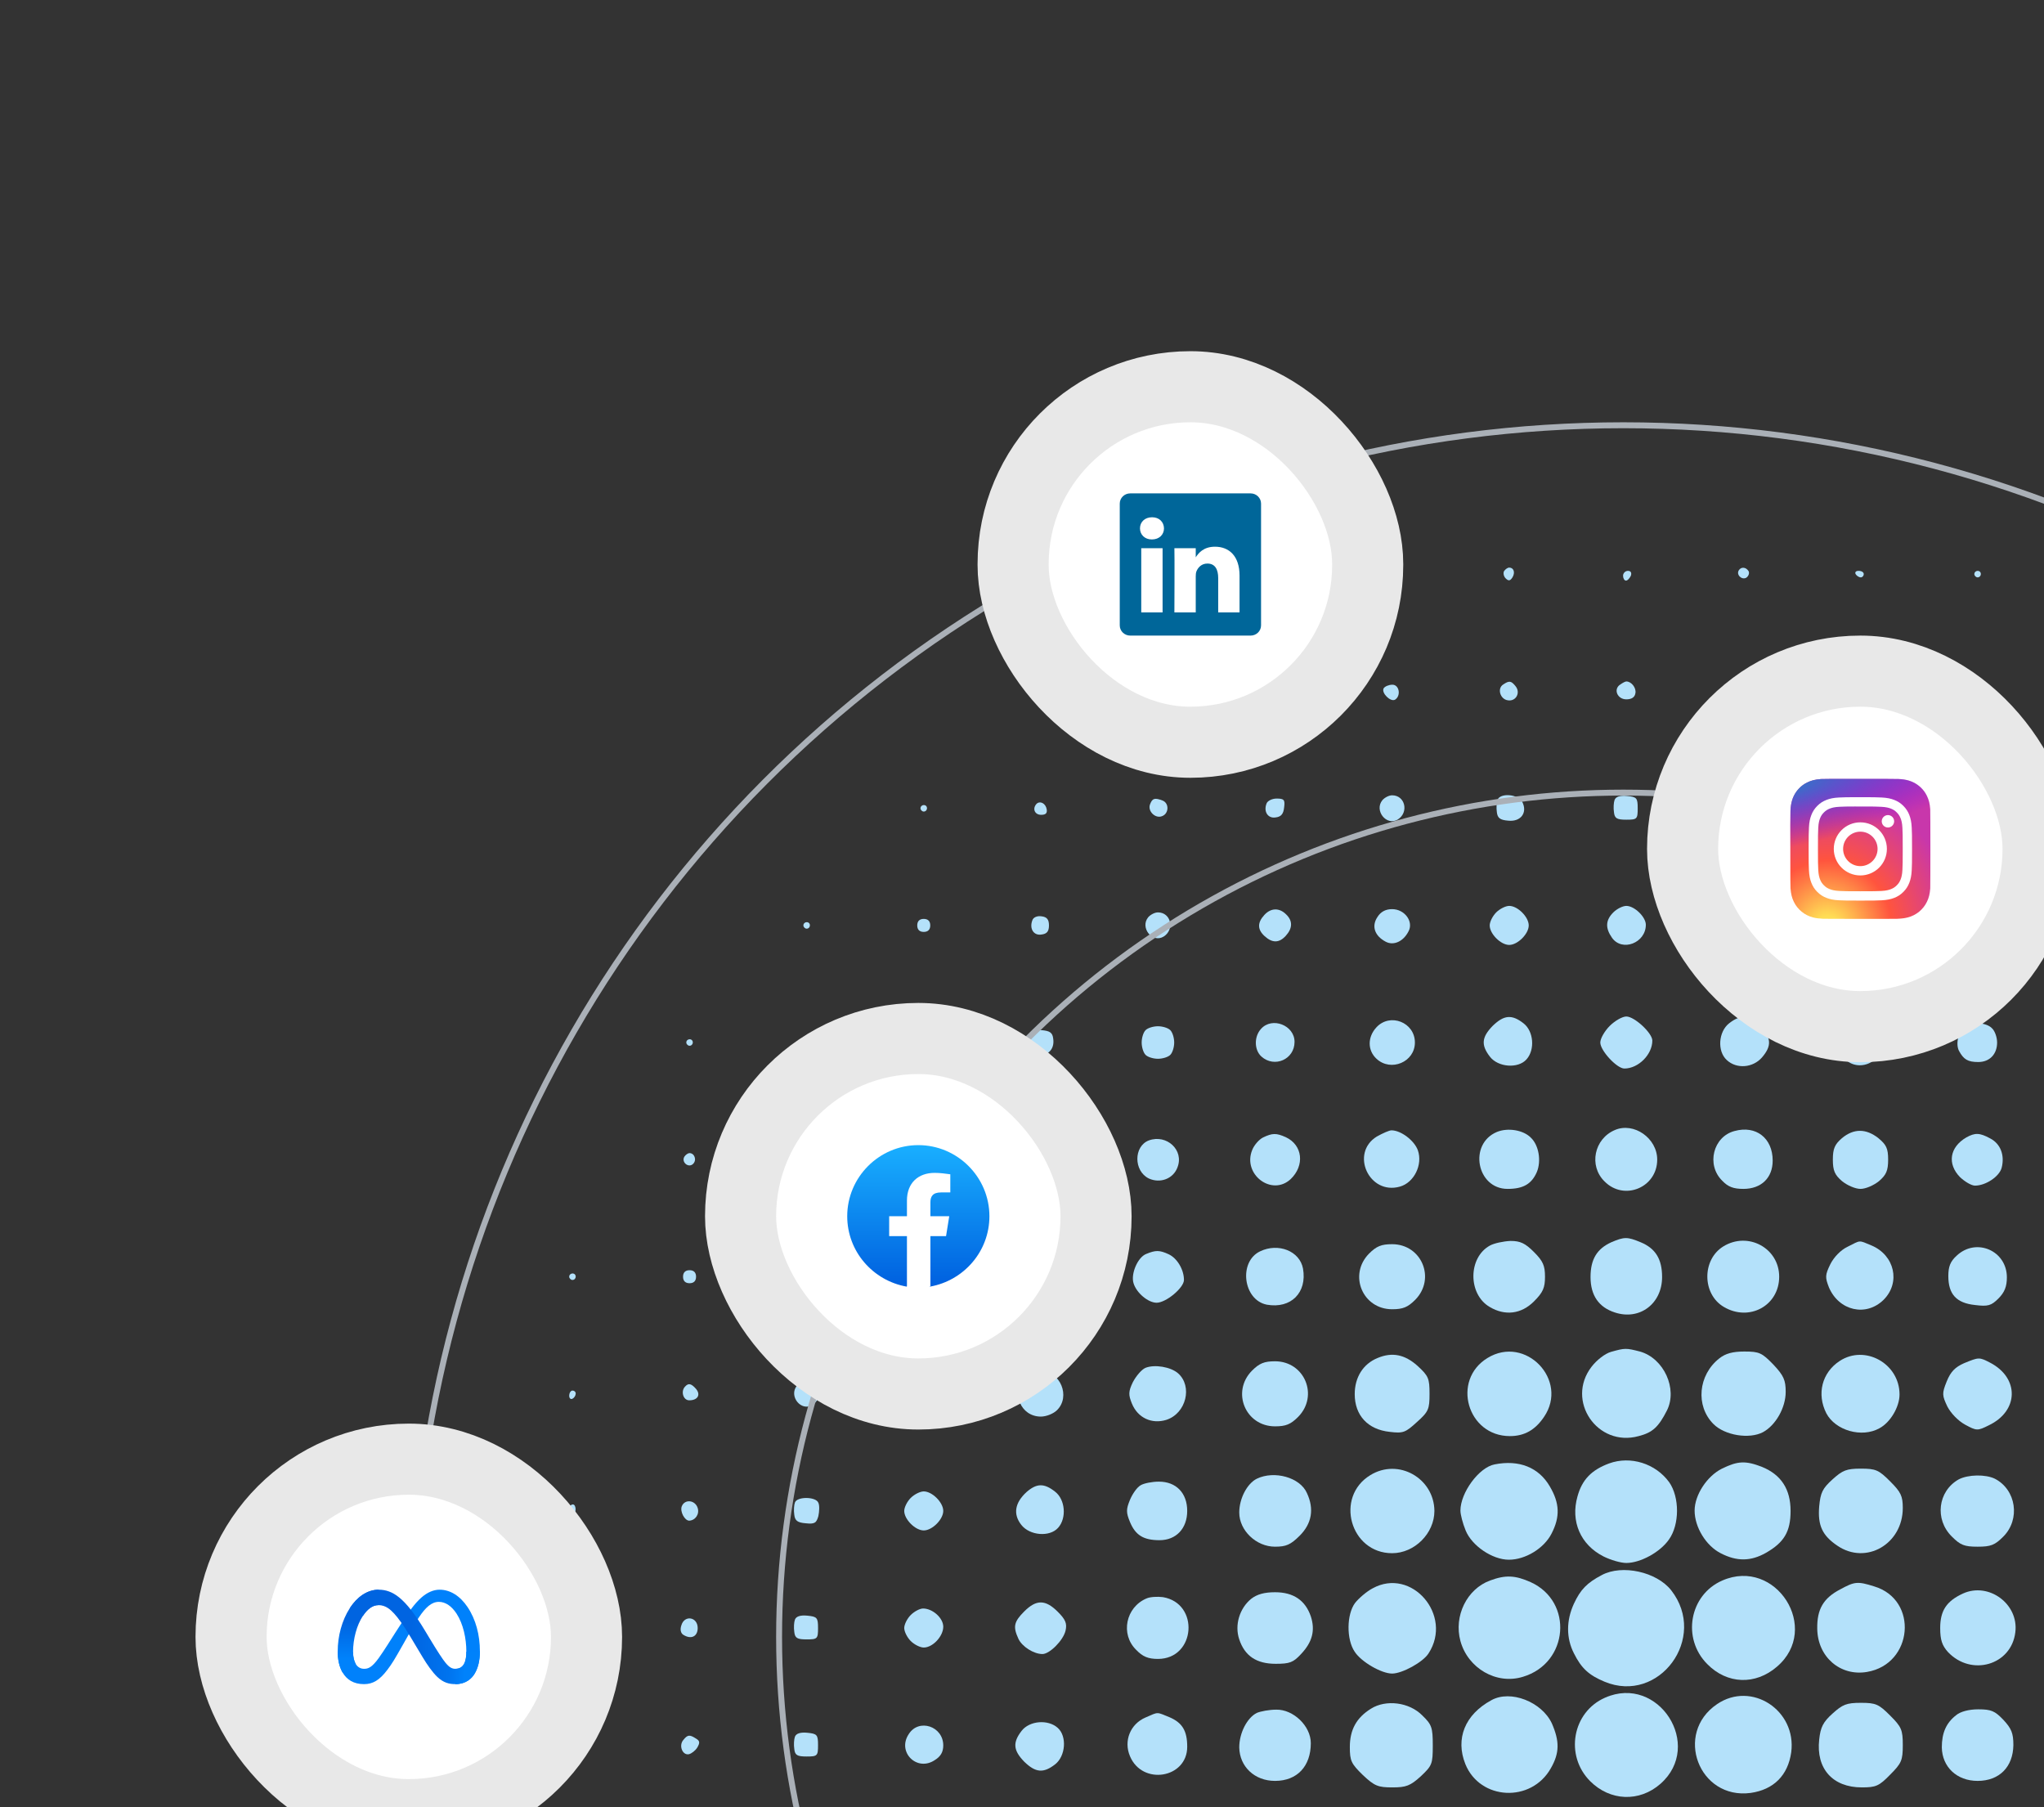 <svg width="345" height="305" viewBox="0 0 345 305" fill="none" xmlns="http://www.w3.org/2000/svg">
<rect x="0" y="0" width="345" height="305" fill="#333333" stroke="none"/>
<path d="M253.858 96.402C253.693 96.731 253.803 97.28 254.132 97.61C254.626 98.104 254.901 98.049 255.285 97.445C255.779 96.622 255.505 95.798 254.736 95.798C254.462 95.798 254.077 96.073 253.858 96.402Z" fill="#B4E1FA"/>
<path d="M293.496 96.238C293.002 97.006 293.99 97.94 294.759 97.501C295.143 97.226 295.308 96.732 295.143 96.403C294.704 95.689 293.88 95.634 293.496 96.238Z" fill="#B4E1FA"/>
<path d="M214.659 96.896C214.659 97.171 214.934 97.445 215.208 97.445C215.538 97.445 215.757 97.171 215.757 96.896C215.757 96.567 215.538 96.347 215.208 96.347C214.934 96.347 214.659 96.567 214.659 96.896Z" fill="#B4E1FA"/>
<path d="M234.423 96.896C234.423 97.171 234.642 97.445 234.917 97.445C235.246 97.445 235.631 97.171 235.795 96.896C235.96 96.567 235.74 96.347 235.301 96.347C234.807 96.347 234.423 96.567 234.423 96.896Z" fill="#B4E1FA"/>
<path d="M273.951 97.171C273.951 97.61 274.171 97.994 274.445 97.994C274.72 97.994 275.049 97.61 275.269 97.171C275.433 96.677 275.269 96.347 274.775 96.347C274.335 96.347 273.951 96.731 273.951 97.171Z" fill="#B4E1FA"/>
<path d="M313.205 96.896C313.37 97.171 313.754 97.445 314.083 97.445C314.358 97.445 314.578 97.171 314.578 96.896C314.578 96.567 314.193 96.347 313.699 96.347C313.26 96.347 313.04 96.567 313.205 96.896Z" fill="#B4E1FA"/>
<path d="M333.243 96.896C333.243 97.171 333.518 97.445 333.792 97.445C334.122 97.445 334.341 97.171 334.341 96.896C334.341 96.567 334.122 96.347 333.792 96.347C333.518 96.347 333.243 96.567 333.243 96.896Z" fill="#B4E1FA"/>
<path d="M253.748 115.507C252.65 116.166 253.199 118.033 254.517 118.198C255.889 118.417 256.713 116.88 255.779 115.782C255.066 114.904 254.736 114.849 253.748 115.507Z" fill="#B4E1FA"/>
<path d="M273.512 115.508C272.25 116.276 272.963 118.033 274.501 118.033C275.379 118.033 275.928 117.704 276.038 116.99C276.203 116.112 275.379 115.014 274.501 115.014C274.336 115.014 273.897 115.233 273.512 115.508Z" fill="#B4E1FA"/>
<path d="M293.221 115.781C292.563 116.55 292.947 118.307 293.716 118.307C294.923 118.307 295.912 117.538 295.912 116.66C295.912 116.111 295.527 115.507 295.033 115.342C293.88 114.903 293.935 114.903 293.221 115.781Z" fill="#B4E1FA"/>
<path d="M312.93 115.891C312.326 116.55 312.381 116.879 313.095 117.648C313.973 118.472 314.083 118.472 314.961 117.648C315.675 116.879 315.73 116.55 315.126 115.891C314.742 115.397 314.247 115.013 314.028 115.013C313.808 115.013 313.314 115.397 312.93 115.891Z" fill="#B4E1FA"/>
<path d="M194.566 116.166C194.017 117.099 195.28 118.142 196.048 117.374C196.707 116.715 196.268 115.562 195.444 115.562C195.17 115.562 194.785 115.836 194.566 116.166Z" fill="#B4E1FA"/>
<path d="M214.11 116.66C214.11 117.374 214.495 117.758 215.208 117.758C215.922 117.758 216.306 117.374 216.306 116.66C216.306 115.946 215.922 115.562 215.208 115.562C214.495 115.562 214.11 115.946 214.11 116.66Z" fill="#B4E1FA"/>
<path d="M233.545 116.167C233.106 116.936 234.698 118.528 235.466 118.089C236.509 117.43 236.18 115.563 235.027 115.563C234.423 115.563 233.764 115.838 233.545 116.167Z" fill="#B4E1FA"/>
<path d="M332.694 116.66C332.694 117.374 333.079 117.758 333.792 117.758C334.506 117.758 334.89 117.374 334.89 116.66C334.89 115.946 334.506 115.562 333.792 115.562C333.079 115.562 332.694 115.946 332.694 116.66Z" fill="#B4E1FA"/>
<path d="M175.131 116.66C175.131 116.934 175.405 117.209 175.68 117.209C176.009 117.209 176.229 116.934 176.229 116.66C176.229 116.331 176.009 116.111 175.68 116.111C175.405 116.111 175.131 116.331 175.131 116.66Z" fill="#B4E1FA"/>
<path d="M233.325 135.053C231.898 136.81 234.039 139.5 235.961 138.292C237.827 137.084 237.168 134.229 234.972 134.229C234.423 134.229 233.71 134.614 233.325 135.053Z" fill="#B4E1FA"/>
<path d="M252.76 134.997C252.595 135.437 252.54 136.37 252.65 137.084C252.76 138.072 253.199 138.401 254.572 138.511C256.713 138.731 257.866 137.138 256.932 135.327C256.219 134.009 253.199 133.79 252.76 134.997Z" fill="#B4E1FA"/>
<path d="M272.524 134.997C272.36 135.436 272.305 136.369 272.415 137.083C272.524 138.126 272.909 138.346 274.501 138.346C276.312 138.346 276.422 138.236 276.422 136.424C276.422 134.667 276.258 134.503 274.611 134.338C273.458 134.228 272.744 134.448 272.524 134.997Z" fill="#B4E1FA"/>
<path d="M292.068 135.272C291.135 137.138 292.287 138.731 294.429 138.511C296.021 138.346 296.185 138.182 296.185 136.425C296.185 134.668 296.021 134.503 294.429 134.339C293.111 134.229 292.562 134.448 292.068 135.272Z" fill="#B4E1FA"/>
<path d="M312.382 135.053C310.954 136.81 313.095 139.5 315.017 138.292C316.884 137.084 316.225 134.229 314.029 134.229C313.48 134.229 312.766 134.614 312.382 135.053Z" fill="#B4E1FA"/>
<path d="M194.127 135.711C193.633 136.864 195.005 138.236 196.158 137.742C197.311 137.303 197.366 135.546 196.213 135.107C194.896 134.613 194.511 134.723 194.127 135.711Z" fill="#B4E1FA"/>
<path d="M213.781 135.602C213.232 136.974 214 138.182 215.318 137.962C216.251 137.853 216.636 137.358 216.745 136.26C216.91 134.998 216.745 134.778 215.483 134.778C214.714 134.778 213.945 135.162 213.781 135.602Z" fill="#B4E1FA"/>
<path d="M332.146 136.478C332.146 137.96 332.31 138.125 333.683 137.96C334.836 137.85 335.22 137.466 335.33 136.258C335.494 134.941 335.33 134.776 333.847 134.776C332.31 134.776 332.146 134.941 332.146 136.478Z" fill="#B4E1FA"/>
<path d="M174.967 135.657C174.198 136.48 174.637 137.523 175.735 137.523C176.504 137.523 176.779 137.249 176.669 136.59C176.504 135.602 175.571 135.108 174.967 135.657Z" fill="#B4E1FA"/>
<path d="M155.367 136.424C155.367 136.698 155.642 136.973 155.916 136.973C156.246 136.973 156.465 136.698 156.465 136.424C156.465 136.094 156.246 135.875 155.916 135.875C155.642 135.875 155.367 136.094 155.367 136.424Z" fill="#B4E1FA"/>
<path d="M252.54 153.992C251.936 154.596 251.442 155.585 251.442 156.188C251.442 157.616 253.309 159.482 254.736 159.482C256.164 159.482 258.03 157.616 258.03 156.188C258.03 154.761 256.164 152.894 254.736 152.894C254.132 152.894 253.144 153.389 252.54 153.992Z" fill="#B4E1FA"/>
<path d="M272.305 153.993C270.987 155.31 270.932 156.628 272.085 158.275C273.787 160.69 277.795 159.153 277.795 156.079C277.795 154.761 275.873 152.895 274.501 152.895C273.897 152.895 272.909 153.389 272.305 153.993Z" fill="#B4E1FA"/>
<path d="M292.178 153.772C290.696 154.815 290.586 157.286 291.958 158.549C293.386 159.866 295.692 159.701 296.68 158.274C297.833 156.627 297.778 155.309 296.46 153.992C295.143 152.674 293.825 152.619 292.178 153.772Z" fill="#B4E1FA"/>
<path d="M213.397 154.432C212.189 155.749 212.244 156.902 213.452 158C214.769 159.208 215.922 159.153 217.02 157.945C218.173 156.682 218.228 155.42 217.075 154.322C215.922 153.169 214.495 153.224 213.397 154.432Z" fill="#B4E1FA"/>
<path d="M232.502 154.76C231.459 156.297 232.008 157.944 233.875 158.932C235.192 159.646 236.839 158.932 237.718 157.23C238.651 155.583 237.114 153.442 234.973 153.442C233.875 153.442 233.051 153.881 232.502 154.76Z" fill="#B4E1FA"/>
<path d="M311.558 154.761C310.515 156.298 311.064 157.945 312.985 158.933C315.456 160.306 318.146 156.134 316.114 154.102C314.961 152.949 312.491 153.334 311.558 154.761Z" fill="#B4E1FA"/>
<path d="M331.925 154.322C331.431 154.761 331.047 155.585 331.047 156.134C331.047 157.287 332.694 158.934 333.902 158.934C334.945 158.934 336.537 157.177 336.537 156.024C336.537 154.871 335.055 153.444 333.792 153.444C333.243 153.444 332.364 153.828 331.925 154.322Z" fill="#B4E1FA"/>
<path d="M193.798 154.814C192.37 156.571 194.511 159.261 196.433 158.054C198.3 156.846 197.641 153.991 195.445 153.991C194.896 153.991 194.182 154.375 193.798 154.814Z" fill="#B4E1FA"/>
<path d="M174.252 155.31C173.703 156.738 174.472 157.946 175.79 157.726C176.723 157.616 177.052 157.177 177.052 156.189C177.052 155.201 176.723 154.761 175.79 154.652C175.076 154.542 174.417 154.816 174.252 155.31Z" fill="#B4E1FA"/>
<path d="M154.818 156.187C154.818 156.901 155.203 157.285 155.916 157.285C156.63 157.285 157.014 156.901 157.014 156.187C157.014 155.473 156.63 155.089 155.916 155.089C155.203 155.089 154.818 155.473 154.818 156.187Z" fill="#B4E1FA"/>
<path d="M135.604 156.189C135.604 156.464 135.878 156.738 136.153 156.738C136.482 156.738 136.702 156.464 136.702 156.189C136.702 155.86 136.482 155.64 136.153 155.64C135.878 155.64 135.604 155.86 135.604 156.189Z" fill="#B4E1FA"/>
<path d="M251.936 173.152C250.069 175.074 249.96 176.391 251.497 178.368C252.869 180.125 256.218 180.399 257.646 178.807C259.128 177.16 258.853 174.031 257.151 172.713C255.175 171.176 253.857 171.286 251.936 173.152Z" fill="#B4E1FA"/>
<path d="M271.7 173.152C270.822 174.03 270.108 175.293 270.108 175.952C270.108 177.324 272.908 180.344 274.171 180.344C276.532 180.344 278.892 177.983 278.892 175.622C278.892 174.36 275.873 171.56 274.5 171.56C273.842 171.56 272.579 172.273 271.7 173.152Z" fill="#B4E1FA"/>
<path d="M291.849 172.714C290.037 174.141 289.817 177.435 291.464 178.917C293.111 180.455 295.856 180.235 297.394 178.478C299.095 176.502 298.986 175.129 297.064 173.153C295.143 171.286 293.825 171.176 291.849 172.714Z" fill="#B4E1FA"/>
<path d="M232.337 173.373C230.8 175.02 230.8 177.271 232.337 178.698C234.753 180.949 238.816 179.247 238.816 175.953C238.816 172.55 234.643 170.903 232.337 173.373Z" fill="#B4E1FA"/>
<path d="M311.283 173.207C308.923 175.568 310.679 179.795 313.918 179.795C316.005 179.795 317.871 177.983 317.871 175.952C317.871 172.658 313.589 170.901 311.283 173.207Z" fill="#B4E1FA"/>
<path d="M212.848 173.646C211.64 174.964 211.695 177.215 212.903 178.313C215.099 180.289 218.502 178.807 218.502 175.842C218.502 173.043 214.714 171.56 212.848 173.646Z" fill="#B4E1FA"/>
<path d="M331.761 173.097C330.608 173.811 330.004 176.172 330.663 177.379C331.432 178.807 332.145 179.246 333.902 179.246C335.824 179.246 337.086 177.928 337.086 175.952C337.086 175.074 336.702 173.976 336.208 173.536C335.329 172.603 332.859 172.384 331.761 173.097Z" fill="#B4E1FA"/>
<path d="M193.358 173.866C192.974 174.25 192.699 175.184 192.699 175.952C192.699 176.721 192.974 177.654 193.358 178.038C193.742 178.423 194.676 178.697 195.444 178.697C196.213 178.697 197.146 178.423 197.53 178.038C197.915 177.654 198.189 176.721 198.189 175.952C198.189 175.184 197.915 174.25 197.53 173.866C197.146 173.482 196.213 173.207 195.444 173.207C194.676 173.207 193.742 173.482 193.358 173.866Z" fill="#B4E1FA"/>
<path d="M173.704 174.525C173.045 176.227 173.704 177.874 175.186 178.039C176.888 178.258 178.041 177.05 177.766 175.294C177.656 174.305 177.217 173.976 175.79 173.866C174.637 173.756 173.923 173.976 173.704 174.525Z" fill="#B4E1FA"/>
<path d="M154.489 175.074C153.94 176.502 154.708 177.709 156.026 177.49C156.959 177.38 157.289 176.941 157.289 175.953C157.289 174.964 156.959 174.525 156.026 174.415C155.312 174.306 154.654 174.58 154.489 175.074Z" fill="#B4E1FA"/>
<path d="M135.329 175.404C134.89 176.172 135.494 177.051 136.482 177.051C136.921 177.051 137.251 176.557 137.251 175.953C137.251 174.8 135.933 174.416 135.329 175.404Z" fill="#B4E1FA"/>
<path d="M115.839 175.951C115.839 176.225 116.113 176.5 116.388 176.5C116.717 176.5 116.937 176.225 116.937 175.951C116.937 175.622 116.717 175.402 116.388 175.402C116.113 175.402 115.839 175.622 115.839 175.951Z" fill="#B4E1FA"/>
<path d="M252.65 191.051C247.819 193.082 249.246 200.658 254.461 200.658C257.097 200.658 258.524 199.835 259.402 197.803C260.171 195.937 259.732 193.302 258.414 192.039C257.152 190.721 254.516 190.282 252.65 191.051Z" fill="#B4E1FA"/>
<path d="M272.578 190.72C269.065 192.202 268.132 196.759 270.822 199.394C274.116 202.743 279.715 200.437 279.715 195.716C279.715 192.092 275.763 189.347 272.578 190.72Z" fill="#B4E1FA"/>
<path d="M292.782 190.886C289.159 191.819 287.951 196.596 290.696 199.286C291.684 200.329 292.617 200.658 294.264 200.658C297.284 200.658 299.205 198.792 299.205 195.882C299.205 192.094 296.406 189.898 292.782 190.886Z" fill="#B4E1FA"/>
<path d="M232.392 191.818C227.836 194.618 231.075 201.755 236.29 200.272C238.651 199.614 240.188 196.594 239.31 194.124C238.706 192.477 236.455 190.775 234.863 190.775C234.479 190.775 233.381 191.269 232.392 191.818Z" fill="#B4E1FA"/>
<path d="M310.899 192.094C309.691 193.137 309.361 193.851 309.361 195.717C309.361 197.584 309.691 198.298 310.899 199.341C311.777 200.054 313.149 200.658 314.028 200.658C314.906 200.658 316.279 200.054 317.157 199.341C318.365 198.298 318.694 197.584 318.694 195.717C318.694 193.796 318.365 193.192 317.047 192.094C314.961 190.447 312.875 190.447 310.899 192.094Z" fill="#B4E1FA"/>
<path d="M213.177 191.983C212.518 192.313 211.694 193.246 211.365 194.07C209.663 198.187 214.659 201.975 217.843 199.011C220.259 196.705 219.874 193.246 217.02 191.929C215.427 191.215 214.769 191.215 213.177 191.983Z" fill="#B4E1FA"/>
<path d="M331.871 191.982C329.071 193.629 328.632 196.429 330.828 198.68C331.651 199.449 332.749 200.107 333.353 200.107C335.165 200.107 337.471 198.57 337.855 197.088C338.404 194.947 337.635 193.025 335.933 192.147C334.122 191.159 333.353 191.159 331.871 191.982Z" fill="#B4E1FA"/>
<path d="M193.907 192.477C191.327 193.466 191.327 197.638 193.907 198.901C195.828 199.779 198.024 198.956 198.738 197.034C199.891 194.124 196.926 191.379 193.907 192.477Z" fill="#B4E1FA"/>
<path d="M173.594 193.63C173.21 194.014 172.936 194.947 172.936 195.716C172.936 196.485 173.21 197.418 173.594 197.802C173.979 198.186 174.912 198.461 175.681 198.461C176.449 198.461 177.382 198.186 177.767 197.802C178.151 197.418 178.426 196.485 178.426 195.716C178.426 194.947 178.151 194.014 177.767 193.63C177.382 193.245 176.449 192.971 175.681 192.971C174.912 192.971 173.979 193.245 173.594 193.63Z" fill="#B4E1FA"/>
<path d="M154.269 194.344C152.842 196.101 154.983 198.791 156.904 197.583C158.771 196.375 158.112 193.52 155.916 193.52C155.367 193.52 154.653 193.905 154.269 194.344Z" fill="#B4E1FA"/>
<path d="M135.164 194.564C134.066 195.223 134.615 197.09 135.933 197.254C137.305 197.474 138.129 195.937 137.195 194.839C136.482 193.96 136.152 193.905 135.164 194.564Z" fill="#B4E1FA"/>
<path d="M115.51 195.223C114.961 196.156 116.224 197.199 116.993 196.43C117.651 195.772 117.212 194.619 116.389 194.619C116.114 194.619 115.73 194.893 115.51 195.223Z" fill="#B4E1FA"/>
<path d="M271.975 209.661C269.559 210.759 268.461 212.515 268.461 215.535C268.461 218.609 269.833 220.641 272.578 221.519C276.751 222.892 280.539 220.037 280.539 215.535C280.539 212.515 279.441 210.704 276.916 209.661C274.665 208.727 274.171 208.727 271.975 209.661Z" fill="#B4E1FA"/>
<path d="M251.497 210.21C247.764 212.241 247.764 218.445 251.442 220.586C254.023 222.123 256.768 221.794 258.909 219.652C260.446 218.115 260.775 217.347 260.775 215.48C260.775 213.613 260.446 212.845 258.909 211.308C257.426 209.825 256.603 209.441 254.956 209.441C253.748 209.496 252.211 209.825 251.497 210.21Z" fill="#B4E1FA"/>
<path d="M290.86 210.374C287.237 212.625 287.292 218.444 290.97 220.585C295.252 223.11 300.303 220.365 300.303 215.479C300.303 210.648 295.033 207.793 290.86 210.374Z" fill="#B4E1FA"/>
<path d="M311.832 210.43C310.679 210.979 309.526 212.187 308.923 213.394C308.044 215.206 308.044 215.59 308.703 217.292C310.405 221.245 314.962 222.288 317.926 219.378C320.836 216.469 319.793 211.857 315.895 210.21C313.644 209.277 314.138 209.277 311.832 210.43Z" fill="#B4E1FA"/>
<path d="M231.074 211.583C227.56 215.151 229.976 220.971 234.972 220.971C236.784 220.971 237.607 220.641 238.87 219.379C242.383 215.81 239.968 209.991 234.972 209.991C233.16 209.991 232.337 210.32 231.074 211.583Z" fill="#B4E1FA"/>
<path d="M212.683 211.198C209.005 212.955 209.828 219.433 213.836 220.202C217.899 220.915 220.644 218.17 219.93 214.108C219.381 211.143 215.758 209.716 212.683 211.198Z" fill="#B4E1FA"/>
<path d="M330.279 211.912C329.181 212.9 328.852 213.778 328.852 215.371C328.852 218.445 330.224 219.927 333.353 220.257C335.549 220.531 336.098 220.366 337.306 219.159C338.349 218.116 338.734 217.127 338.734 215.59C338.734 211.088 333.573 208.837 330.279 211.912Z" fill="#B4E1FA"/>
<path d="M193.468 211.636C192.04 212.185 190.832 214.985 191.326 216.577C191.821 218.224 193.797 219.871 195.224 219.871C196.816 219.871 199.836 217.346 199.836 216.028C199.836 214.271 198.683 212.35 197.256 211.691C195.718 210.977 195.06 210.977 193.468 211.636Z" fill="#B4E1FA"/>
<path d="M173.319 213.174C172.111 214.491 172.166 216.742 173.374 217.84C175.57 219.817 178.974 218.334 178.974 215.37C178.974 212.57 175.186 211.088 173.319 213.174Z" fill="#B4E1FA"/>
<path d="M154.049 213.615C152.896 214.768 152.951 216.195 154.159 217.293C155.477 218.501 156.63 218.446 157.728 217.238C158.935 215.921 158.88 214.768 157.673 213.67C156.41 212.517 155.147 212.462 154.049 213.615Z" fill="#B4E1FA"/>
<path d="M134.505 215.48C134.505 217.017 134.67 217.182 136.042 217.017C137.195 216.908 137.524 216.578 137.524 215.48C137.524 214.382 137.195 214.053 136.042 213.943C134.67 213.778 134.505 213.943 134.505 215.48Z" fill="#B4E1FA"/>
<path d="M115.29 215.48C115.29 216.194 115.675 216.578 116.388 216.578C117.102 216.578 117.486 216.194 117.486 215.48C117.486 214.766 117.102 214.382 116.388 214.382C115.675 214.382 115.29 214.766 115.29 215.48Z" fill="#B4E1FA"/>
<path d="M96.075 215.48C96.075 215.755 96.35 216.029 96.624 216.029C96.954 216.029 97.173 215.755 97.173 215.48C97.173 215.151 96.954 214.931 96.624 214.931C96.35 214.931 96.075 215.151 96.075 215.48Z" fill="#B4E1FA"/>
<path d="M271.92 228.163C270.931 228.437 269.504 229.535 268.626 230.688C264.234 236.398 269.614 244.303 276.586 242.382C278.947 241.778 279.935 240.844 281.362 238.045C283.174 234.421 280.868 229.261 276.806 228.108C274.445 227.504 274.28 227.504 271.92 228.163Z" fill="#B4E1FA"/>
<path d="M251.058 229.205C244.964 232.938 247.654 242.381 254.846 242.381C257.316 242.381 259.128 241.338 260.61 239.142C264.837 232.938 257.481 225.252 251.058 229.205Z" fill="#B4E1FA"/>
<path d="M290.202 229.259C286.633 232.059 286.139 237.275 289.213 240.349C291.135 242.271 295.252 242.929 297.558 241.722C299.699 240.569 301.401 237.604 301.401 234.914C301.401 232.938 301.072 232.169 299.315 230.302C297.394 228.326 296.954 228.106 294.429 228.106C292.453 228.106 291.245 228.436 290.202 229.259Z" fill="#B4E1FA"/>
<path d="M232.502 229.205C230.087 230.194 228.659 232.444 228.659 235.299C228.659 238.868 230.855 241.283 234.588 241.668C236.839 241.942 237.224 241.777 239.145 240.021C241.121 238.264 241.286 237.825 241.286 235.244C241.286 232.664 241.121 232.225 239.255 230.523C237.114 228.601 234.973 228.162 232.502 229.205Z" fill="#B4E1FA"/>
<path d="M310.515 229.7C307.495 231.676 306.617 235.3 308.264 238.539C309.801 241.448 314.248 242.711 317.212 241.064C319.079 240.076 320.616 237.441 320.616 235.354C320.616 230.139 314.797 226.9 310.515 229.7Z" fill="#B4E1FA"/>
<path d="M331.487 230.085C330.004 230.744 329.236 231.512 328.577 233.159C327.753 235.191 327.808 235.52 328.687 237.387C329.291 238.54 330.498 239.802 331.706 240.461C333.628 241.504 333.792 241.504 335.659 240.571C340.765 238.155 340.875 232.556 335.879 229.975C334.067 229.042 334.012 229.042 331.487 230.085Z" fill="#B4E1FA"/>
<path d="M211.31 231.346C207.797 234.915 210.212 240.734 215.208 240.734C217.02 240.734 217.843 240.405 219.106 239.142C222.62 235.574 220.204 229.754 215.208 229.754C213.397 229.754 212.573 230.084 211.31 231.346Z" fill="#B4E1FA"/>
<path d="M193.358 230.853C192.699 231.127 191.766 232.225 191.217 233.268C190.448 234.86 190.448 235.409 191.052 236.892C192.041 239.307 194.401 240.405 196.872 239.637C200.221 238.539 201.319 233.982 198.848 231.786C197.585 230.688 194.895 230.249 193.358 230.853Z" fill="#B4E1FA"/>
<path d="M172.935 232.61C170.629 235.08 172.276 239.088 175.68 239.088C176.614 239.088 177.821 238.594 178.425 237.99C180.731 235.684 178.974 231.402 175.68 231.402C174.747 231.402 173.594 231.896 172.935 232.61Z" fill="#B4E1FA"/>
<path d="M154.324 232.884C151.689 234.696 154.16 239.527 156.959 237.99C158.826 237.001 159.43 235.354 158.442 233.927C157.399 232.28 155.752 231.841 154.324 232.884Z" fill="#B4E1FA"/>
<path d="M134.506 233.871C133.078 235.628 135.219 238.318 137.141 237.11C139.008 235.902 138.349 233.048 136.153 233.048C135.604 233.048 134.89 233.432 134.506 233.871Z" fill="#B4E1FA"/>
<path d="M115.674 233.981C114.851 234.75 115.29 236.342 116.333 236.342C117.76 236.342 118.309 235.408 117.486 234.42C116.717 233.542 116.223 233.377 115.674 233.981Z" fill="#B4E1FA"/>
<path d="M96.075 235.574C96.075 236.013 96.35 236.233 96.624 236.068C96.954 235.904 97.173 235.519 97.173 235.19C97.173 234.915 96.954 234.696 96.624 234.696C96.35 234.696 96.075 235.08 96.075 235.574Z" fill="#B4E1FA"/>
<path d="M271.591 246.994C268.626 248.092 267.034 249.739 266.265 252.538C265.057 256.766 266.759 260.719 270.657 262.695C271.865 263.299 273.567 263.793 274.5 263.793C276.861 263.793 280.21 261.981 281.692 259.84C283.504 257.315 283.504 252.703 281.747 250.178C279.441 246.994 275.214 245.676 271.591 246.994Z" fill="#B4E1FA"/>
<path d="M252.265 247.158C249.63 247.653 246.501 251.935 246.501 254.954C246.501 255.613 246.885 257.095 247.379 258.303C248.422 260.883 251.881 263.244 254.681 263.244C257.481 263.244 260.61 261.323 261.873 258.852C263.355 255.997 263.245 253.692 261.598 250.892C259.732 247.653 256.383 246.335 252.265 247.158Z" fill="#B4E1FA"/>
<path d="M290.641 247.872C288.115 249.135 286.029 252.319 286.029 254.954C286.029 257.754 287.951 260.883 290.421 262.146C293.166 263.573 295.527 263.518 298.052 262.091C301.127 260.334 302.225 258.523 302.225 255.009C302.225 251.331 300.633 248.915 297.448 247.597C294.649 246.499 293.331 246.554 290.641 247.872Z" fill="#B4E1FA"/>
<path d="M231.294 248.969C225.255 252.647 227.89 262.145 234.972 262.145C238.76 262.145 242.109 258.796 242.109 255.008C242.054 249.463 236.015 246.059 231.294 248.969Z" fill="#B4E1FA"/>
<path d="M309.307 249.683C307.605 251.22 307.276 251.934 307.056 254.24C306.781 257.479 307.605 259.181 310.13 260.883C314.962 264.177 321.165 260.608 321.165 254.514C321.165 252.483 320.836 251.824 319.024 250.013C317.103 248.091 316.609 247.872 314.083 247.872C311.668 247.872 311.009 248.146 309.307 249.683Z" fill="#B4E1FA"/>
<path d="M212.134 249.573C210.487 250.396 209.169 252.922 209.169 255.282C209.169 258.302 212.024 261.047 215.208 261.047C217.075 261.047 217.843 260.717 219.38 259.18C221.412 257.149 221.851 254.678 220.588 251.988C219.435 249.353 215.098 248.145 212.134 249.573Z" fill="#B4E1FA"/>
<path d="M330.608 249.683C327.094 251.659 326.491 256.435 329.455 259.345C330.883 260.772 331.541 261.047 333.792 261.047C336.043 261.047 336.702 260.772 338.129 259.345C341.039 256.435 340.325 251.439 336.702 249.573C335.11 248.804 332.2 248.859 330.608 249.683Z" fill="#B4E1FA"/>
<path d="M192.534 250.671C191.93 251.001 191.162 252.099 190.723 253.142C190.064 254.734 190.064 255.283 190.723 256.875C191.656 259.126 193.028 259.949 195.719 259.949C198.518 259.949 200.385 257.973 200.385 255.008C200.385 251.989 198.518 250.067 195.609 250.067C194.456 250.067 193.083 250.342 192.534 250.671Z" fill="#B4E1FA"/>
<path d="M173.265 251.824C171.288 253.635 170.959 255.557 172.386 257.369C173.814 259.18 177.162 259.455 178.59 257.863C180.072 256.216 179.798 253.086 178.096 251.769C176.229 250.286 174.966 250.341 173.265 251.824Z" fill="#B4E1FA"/>
<path d="M153.72 252.813C153.116 253.417 152.622 254.405 152.622 255.009C152.622 256.436 154.489 258.303 155.916 258.303C157.344 258.303 159.21 256.436 159.21 255.009C159.21 253.581 157.344 251.715 155.916 251.715C155.312 251.715 154.324 252.209 153.72 252.813Z" fill="#B4E1FA"/>
<path d="M134.176 253.58C134.011 254.02 133.956 254.953 134.066 255.667C134.176 256.655 134.615 256.984 135.987 257.094C137.525 257.259 137.799 257.039 138.129 255.886C138.293 255.118 138.348 254.075 138.129 253.635C137.744 252.592 134.56 252.537 134.176 253.58Z" fill="#B4E1FA"/>
<path d="M115.071 254.239C114.741 255.117 115.565 256.654 116.333 256.654C117.376 256.599 118.09 255.556 117.761 254.513C117.322 253.141 115.565 252.976 115.071 254.239Z" fill="#B4E1FA"/>
<path d="M95.911 254.678C95.581 255.557 96.021 256.215 96.679 255.776C97.338 255.392 97.283 253.91 96.679 253.91C96.405 253.91 96.076 254.239 95.911 254.678Z" fill="#B4E1FA"/>
<path d="M270.382 265.824C267.857 267.141 266.759 268.294 265.661 270.655C264.343 273.51 264.343 276.474 265.661 279.054C266.924 281.58 268.186 282.733 270.822 283.831C280.045 287.674 288.335 276.419 282.076 268.404C279.606 265.275 273.786 264.012 270.382 265.824Z" fill="#B4E1FA"/>
<path d="M251.497 266.757C247.599 268.184 245.348 272.741 246.501 276.968C247.764 281.58 252.595 284.38 257.042 283.007C264.783 280.702 265.606 270.326 258.36 267.032C255.779 265.879 254.132 265.769 251.497 266.757Z" fill="#B4E1FA"/>
<path d="M290.696 266.757C285.151 269.173 283.834 276.529 288.171 280.866C291.52 284.27 296.296 284.435 299.919 281.305C307.441 274.882 299.755 262.804 290.696 266.757Z" fill="#B4E1FA"/>
<path d="M231.678 268.075C230.635 268.624 229.318 269.777 228.714 270.546C227.286 272.467 227.231 276.694 228.659 278.781C229.757 280.483 233.161 282.459 234.972 282.459C236.674 282.459 240.188 280.537 241.121 279.055C245.293 272.632 238.266 264.452 231.678 268.075Z" fill="#B4E1FA"/>
<path d="M310.624 268.239C307.77 269.721 306.672 271.588 306.727 274.882C306.781 279.658 310.624 282.952 315.126 282.184C322.922 280.866 323.855 269.996 316.334 267.745C313.534 266.866 313.04 266.921 310.624 268.239Z" fill="#B4E1FA"/>
<path d="M331.322 268.951C328.577 270.214 327.479 271.806 327.479 274.771C327.479 276.802 327.808 277.735 328.796 278.833C332.749 283.006 339.502 281.029 340.16 275.485C340.764 270.708 335.659 266.975 331.322 268.951Z" fill="#B4E1FA"/>
<path d="M211.201 269.831C209.224 271.423 208.346 274.277 209.169 276.693C210.103 279.493 212.079 280.811 215.318 280.811C217.679 280.811 218.283 280.591 219.6 279.164C221.522 277.132 222.016 275.156 221.247 272.795C220.314 270.105 218.338 268.733 215.208 268.733C213.452 268.733 212.189 269.062 211.201 269.831Z" fill="#B4E1FA"/>
<path d="M193.523 269.777C190.009 271.259 189.076 275.816 191.766 278.451C192.864 279.604 193.797 279.988 195.444 279.988C201.813 279.988 202.526 270.6 196.268 269.557C195.389 269.447 194.127 269.502 193.523 269.777Z" fill="#B4E1FA"/>
<path d="M172.88 271.972C171.123 273.729 170.958 274.552 171.892 276.584C172.496 277.901 174.472 279.164 175.954 279.164C177.162 279.164 179.468 276.858 179.852 275.211C180.127 274.003 179.852 273.345 178.535 272.027C176.448 269.941 174.911 269.941 172.88 271.972Z" fill="#B4E1FA"/>
<path d="M153.72 272.576C153.116 273.18 152.622 274.169 152.622 274.772C152.622 275.376 153.116 276.365 153.72 276.968C154.324 277.572 155.312 278.066 155.916 278.066C157.454 278.066 159.21 276.145 159.21 274.553C159.21 273.071 157.399 271.478 155.807 271.478C155.258 271.478 154.324 271.973 153.72 272.576Z" fill="#B4E1FA"/>
<path d="M134.176 273.344C134.011 273.784 133.956 274.717 134.066 275.431C134.176 276.474 134.56 276.693 136.152 276.693C137.964 276.693 138.074 276.584 138.074 274.772C138.074 273.015 137.909 272.85 136.262 272.686C135.109 272.576 134.395 272.795 134.176 273.344Z" fill="#B4E1FA"/>
<path d="M115.016 274.278C114.742 275.047 114.906 275.651 115.345 275.925C116.663 276.749 117.761 276.2 117.761 274.773C117.761 272.906 115.565 272.522 115.016 274.278Z" fill="#B4E1FA"/>
<path d="M96.075 274.771C96.075 275.046 96.295 275.32 96.569 275.32C96.899 275.32 97.283 275.046 97.448 274.771C97.612 274.442 97.393 274.222 96.954 274.222C96.46 274.222 96.075 274.442 96.075 274.771Z" fill="#B4E1FA"/>
<path d="M270.931 286.521C265.387 288.936 264.069 296.293 268.406 300.63C271.755 303.979 276.696 304.198 280.264 301.069C287.621 294.591 279.935 282.568 270.931 286.521Z" fill="#B4E1FA"/>
<path d="M251.717 286.959C247.27 289.375 245.623 293.438 247.325 297.72C249.795 303.869 258.469 304.308 261.763 298.434C263.246 295.853 263.246 293.877 261.928 290.857C260.226 287.234 254.956 285.148 251.717 286.959Z" fill="#B4E1FA"/>
<path d="M289.818 287.619C282.516 292.56 286.743 303.76 295.473 302.607C299.37 302.058 301.786 299.642 302.335 295.744C303.268 288.662 295.637 283.666 289.818 287.619Z" fill="#B4E1FA"/>
<path d="M231.403 288.386C228.933 289.923 227.835 291.955 227.835 294.864C227.835 297.17 228.055 297.664 230.031 299.586C232.007 301.452 232.611 301.672 235.027 301.672C237.333 301.672 238.046 301.397 239.803 299.805C241.725 297.994 241.834 297.719 241.834 294.59C241.834 291.57 241.67 291.076 240.078 289.539C237.882 287.288 233.929 286.794 231.403 288.386Z" fill="#B4E1FA"/>
<path d="M309.307 289.21C307.715 290.637 307.276 291.515 307.056 293.602C306.507 298.488 309.307 301.672 314.248 301.672C316.609 301.672 317.158 301.452 319.025 299.531C320.946 297.609 321.166 297.115 321.166 294.535C321.166 291.955 320.946 291.46 319.025 289.539C317.103 287.617 316.609 287.398 314.084 287.398C311.668 287.398 311.009 287.672 309.307 289.21Z" fill="#B4E1FA"/>
<path d="M212.134 289.1C210.487 289.924 209.169 292.504 209.169 294.92C209.224 298.159 211.749 300.574 215.208 300.574C218.941 300.574 221.247 298.104 221.247 294.206C221.247 291.296 218.282 288.496 215.428 288.551C214.22 288.551 212.792 288.826 212.134 289.1Z" fill="#B4E1FA"/>
<path d="M330.169 289.484C328.467 290.802 327.753 292.504 327.753 294.92C327.808 298.214 330.278 300.574 333.792 300.574C337.47 300.574 339.776 298.214 339.831 294.535C339.831 292.504 339.502 291.735 338.129 290.253C336.702 288.771 336.098 288.496 333.902 288.496C332.31 288.496 330.882 288.881 330.169 289.484Z" fill="#B4E1FA"/>
<path d="M193.358 289.87C190.778 290.968 189.625 293.823 190.723 296.403C192.809 301.399 200.386 300.136 200.386 294.811C200.386 292.121 199.562 290.748 197.366 289.815C195.17 288.937 195.609 288.882 193.358 289.87Z" fill="#B4E1FA"/>
<path d="M172.441 292.12C170.904 294.096 171.014 295.414 172.88 297.336C174.802 299.202 176.119 299.312 178.096 297.775C179.853 296.402 180.127 293.053 178.535 291.626C176.888 290.144 173.759 290.418 172.441 292.12Z" fill="#B4E1FA"/>
<path d="M153.391 292.669C151.36 295.689 154.763 299.093 157.783 297.061C158.771 296.457 159.21 295.689 159.21 294.591C159.21 291.352 155.093 289.979 153.391 292.669Z" fill="#B4E1FA"/>
<path d="M134.176 293.108C134.011 293.547 133.956 294.481 134.066 295.194C134.176 296.237 134.56 296.457 136.152 296.457C137.964 296.457 138.074 296.347 138.074 294.536C138.074 292.779 137.909 292.614 136.262 292.449C135.109 292.34 134.395 292.559 134.176 293.108Z" fill="#B4E1FA"/>
<path d="M115.345 293.657C114.522 294.59 115.18 296.292 116.278 296.072C116.718 295.963 117.376 295.469 117.706 294.92C118.145 294.151 118.145 293.822 117.486 293.437C116.388 292.724 116.059 292.778 115.345 293.657Z" fill="#B4E1FA"/>
<path d="M95.856 293.878C95.691 294.152 95.801 294.646 96.02 294.976C96.35 295.525 96.569 295.525 97.118 294.921C97.612 294.262 97.558 294.042 96.954 293.823C96.46 293.603 96.02 293.658 95.856 293.878Z" fill="#B4E1FA"/>
<circle cx="274" cy="276.273" r="204.5" stroke="#AAB0B7"/>
<circle cx="274" cy="276.273" r="142.5" stroke="#AAB0B7"/>
<rect x="39" y="246.273" width="60" height="60" rx="30" fill="white"/>
<rect x="39" y="246.273" width="60" height="60" rx="30" stroke="#E8E8E8" stroke-width="12"/>
<path d="M59.592 278.815C59.592 279.732 59.793 280.435 60.056 280.861C60.401 281.419 60.915 281.655 61.439 281.655C62.115 281.655 62.734 281.487 63.926 279.839C64.88 278.518 66.005 276.663 66.762 275.5L68.044 273.531C68.935 272.163 69.966 270.642 71.147 269.611C72.112 268.77 73.153 268.303 74.2 268.303C75.959 268.303 77.634 269.322 78.916 271.233C80.319 273.326 81 275.963 81 278.684C81 280.301 80.681 281.49 80.139 282.428C79.615 283.337 78.593 284.244 76.874 284.244V281.655C78.346 281.655 78.713 280.303 78.713 278.755C78.713 276.55 78.199 274.103 77.067 272.355C76.263 271.115 75.221 270.357 74.075 270.357C72.836 270.357 71.838 271.291 70.718 272.958C70.122 273.844 69.51 274.923 68.823 276.141L68.067 277.48C66.548 280.173 66.163 280.787 65.404 281.799C64.073 283.572 62.936 284.244 61.439 284.244C59.664 284.244 58.541 283.475 57.846 282.317C57.279 281.373 57 280.134 57 278.723L59.592 278.815Z" fill="#0081FB"/>
<path d="M59.044 271.416C60.232 269.584 61.947 268.303 63.915 268.303C65.054 268.303 66.186 268.64 67.369 269.606C68.663 270.661 70.042 272.4 71.762 275.265L72.379 276.293C73.867 278.774 74.715 280.05 75.21 280.652C75.848 281.424 76.294 281.655 76.874 281.655C78.346 281.655 78.713 280.303 78.713 278.755L81 278.684C81 280.301 80.681 281.49 80.139 282.428C79.615 283.337 78.593 284.244 76.874 284.244C75.806 284.244 74.86 284.012 73.813 283.024C73.009 282.267 72.068 280.92 71.344 279.71L69.192 276.115C68.112 274.31 67.121 272.965 66.548 272.356C65.931 271.7 65.138 270.909 63.873 270.909C62.849 270.909 61.979 271.628 61.252 272.727L59.044 271.416Z" fill="url(#paint0_linear_199_116982)"/>
<path d="M63.873 270.909C62.849 270.909 61.979 271.628 61.252 272.727C60.222 274.28 59.592 276.594 59.592 278.815C59.592 279.732 59.793 280.435 60.056 280.861L57.846 282.317C57.279 281.373 57 280.134 57 278.723C57 276.156 57.704 273.481 59.044 271.416C60.232 269.584 61.948 268.303 63.915 268.303L63.873 270.909Z" fill="url(#paint1_linear_199_116982)"/>
<rect x="125" y="175.273" width="60" height="60" rx="30" fill="white"/>
<rect x="125" y="175.273" width="60" height="60" rx="30" stroke="#E8E8E8" stroke-width="12"/>
<g clip-path="url(#clip0_199_116982)">
<path d="M153.02 217.15C147.32 216.13 143 211.21 143 205.27C143 198.67 148.4 193.27 155 193.27C161.6 193.27 167 198.67 167 205.27C167 211.21 162.68 216.13 156.98 217.15L156.32 216.61H153.68L153.02 217.15Z" fill="url(#paint2_linear_199_116982)"/>
<path d="M159.68 208.633L160.22 205.273H157.04V202.933C157.04 201.973 157.4 201.253 158.84 201.253H160.4V198.193C159.56 198.073 158.6 197.953 157.76 197.953C155 197.953 153.08 199.633 153.08 202.633V205.273H150.08V208.633H153.08V217.093C153.74 217.213 154.4 217.273 155.06 217.273C155.72 217.273 156.38 217.213 157.04 217.093V208.633H159.68Z" fill="white"/>
</g>
<rect x="284" y="113.273" width="60.001" height="60" rx="30" fill="white"/>
<rect x="284" y="113.273" width="60.001" height="60" rx="30" stroke="#E8E8E8" stroke-width="12"/>
<g clip-path="url(#clip1_199_116982)">
<path d="M314.006 131.455C309.071 131.455 307.628 131.46 307.347 131.483C306.335 131.568 305.705 131.727 305.018 132.069C304.489 132.332 304.072 132.636 303.66 133.063C302.91 133.842 302.455 134.799 302.291 135.938C302.211 136.491 302.187 136.603 302.183 139.427C302.181 140.368 302.183 141.606 302.183 143.268C302.183 148.199 302.188 149.64 302.212 149.92C302.294 150.906 302.448 151.526 302.775 152.204C303.401 153.502 304.595 154.477 306.003 154.84C306.49 154.966 307.028 155.035 307.719 155.068C308.012 155.08 310.995 155.089 313.981 155.089C316.966 155.089 319.952 155.086 320.237 155.071C321.037 155.034 321.502 154.971 322.015 154.839C323.432 154.473 324.605 153.513 325.243 152.197C325.564 151.535 325.726 150.891 325.8 149.957C325.816 149.754 325.823 146.507 325.823 143.265C325.823 140.022 325.815 136.781 325.799 136.577C325.725 135.628 325.562 134.99 325.231 134.315C324.959 133.763 324.657 133.351 324.219 132.929C323.437 132.182 322.481 131.728 321.341 131.563C320.789 131.484 320.679 131.46 317.853 131.455H314.006Z" fill="url(#paint3_radial_199_116982)"/>
<path d="M314.006 131.455C309.071 131.455 307.628 131.46 307.347 131.483C306.335 131.568 305.705 131.727 305.018 132.069C304.489 132.332 304.072 132.636 303.66 133.063C302.91 133.842 302.455 134.799 302.291 135.938C302.211 136.491 302.187 136.603 302.183 139.427C302.181 140.368 302.183 141.606 302.183 143.268C302.183 148.199 302.188 149.64 302.212 149.92C302.294 150.906 302.448 151.526 302.775 152.204C303.401 153.502 304.595 154.477 306.003 154.84C306.49 154.966 307.028 155.035 307.719 155.068C308.012 155.08 310.995 155.089 313.981 155.089C316.966 155.089 319.952 155.086 320.237 155.071C321.037 155.034 321.502 154.971 322.015 154.839C323.432 154.473 324.605 153.513 325.243 152.197C325.564 151.535 325.726 150.891 325.8 149.957C325.816 149.754 325.823 146.507 325.823 143.265C325.823 140.022 325.815 136.781 325.799 136.577C325.725 135.628 325.562 134.99 325.231 134.315C324.959 133.763 324.657 133.351 324.219 132.929C323.437 132.182 322.481 131.728 321.341 131.563C320.789 131.484 320.679 131.46 317.853 131.455H314.006Z" fill="url(#paint4_radial_199_116982)"/>
<path d="M314.001 134.547C311.631 134.547 311.333 134.557 310.402 134.6C309.473 134.642 308.839 134.789 308.284 135.005C307.71 135.228 307.223 135.526 306.738 136.011C306.253 136.497 305.954 136.983 305.731 137.557C305.514 138.112 305.367 138.747 305.325 139.675C305.284 140.606 305.273 140.904 305.273 143.274C305.273 145.644 305.283 145.941 305.325 146.872C305.368 147.801 305.515 148.435 305.731 148.99C305.954 149.564 306.252 150.051 306.737 150.536C307.222 151.021 307.709 151.32 308.283 151.543C308.838 151.759 309.473 151.906 310.401 151.949C311.332 151.991 311.63 152.001 314 152.001C316.37 152.001 316.667 151.991 317.597 151.949C318.527 151.906 319.161 151.759 319.717 151.543C320.291 151.32 320.777 151.021 321.262 150.536C321.747 150.051 322.045 149.564 322.269 148.99C322.483 148.435 322.631 147.801 322.674 146.872C322.716 145.941 322.727 145.644 322.727 143.274C322.727 140.904 322.716 140.607 322.674 139.676C322.631 138.747 322.483 138.112 322.269 137.557C322.045 136.983 321.747 136.497 321.262 136.011C320.776 135.526 320.291 135.228 319.716 135.005C319.16 134.789 318.525 134.642 317.596 134.6C316.665 134.557 316.369 134.547 313.998 134.547H314.001ZM313.218 136.12C313.45 136.119 313.709 136.12 314.001 136.12C316.331 136.12 316.607 136.128 317.527 136.17C318.378 136.209 318.84 136.351 319.148 136.47C319.555 136.629 319.845 136.818 320.151 137.123C320.456 137.429 320.645 137.719 320.804 138.127C320.923 138.434 321.065 138.896 321.104 139.747C321.146 140.667 321.155 140.943 321.155 143.272C321.155 145.601 321.146 145.878 321.104 146.798C321.065 147.649 320.923 148.11 320.804 148.418C320.645 148.825 320.456 149.115 320.151 149.42C319.845 149.726 319.555 149.915 319.148 150.073C318.84 150.193 318.378 150.335 317.527 150.374C316.607 150.415 316.331 150.425 314.001 150.425C311.67 150.425 311.394 150.415 310.474 150.374C309.623 150.334 309.161 150.192 308.854 150.073C308.446 149.915 308.155 149.725 307.85 149.42C307.545 149.115 307.355 148.824 307.197 148.417C307.077 148.11 306.935 147.648 306.896 146.797C306.855 145.877 306.846 145.601 306.846 143.27C306.846 140.939 306.855 140.665 306.896 139.745C306.935 138.894 307.077 138.432 307.197 138.124C307.355 137.717 307.545 137.426 307.85 137.121C308.155 136.815 308.446 136.626 308.854 136.467C309.161 136.347 309.623 136.206 310.474 136.167C311.279 136.13 311.591 136.119 313.218 136.117V136.12ZM318.659 137.569C318.081 137.569 317.612 138.037 317.612 138.616C317.612 139.194 318.081 139.663 318.659 139.663C319.237 139.663 319.707 139.194 319.707 138.616C319.707 138.037 319.237 137.568 318.659 137.568V137.569ZM314.001 138.792C311.526 138.792 309.519 140.799 309.519 143.274C309.519 145.749 311.526 147.755 314.001 147.755C316.476 147.755 318.482 145.749 318.482 143.274C318.482 140.799 316.476 138.792 314.001 138.792ZM314.001 140.365C315.607 140.365 316.91 141.667 316.91 143.274C316.91 144.881 315.607 146.183 314.001 146.183C312.394 146.183 311.092 144.881 311.092 143.274C311.092 141.667 312.394 140.365 314.001 140.365Z" fill="white"/>
</g>
<rect x="171" y="65.273" width="59.849" height="60" rx="29.924" fill="white"/>
<rect x="171" y="65.273" width="59.849" height="60" rx="29.924" stroke="#E8E8E8" stroke-width="12"/>
<path d="M189 84.993C189 84.043 189.789 83.273 190.762 83.273H211.086C212.06 83.273 212.849 84.043 212.849 84.993V105.554C212.849 106.504 212.06 107.273 211.086 107.273H190.762C189.789 107.273 189 106.504 189 105.554V84.993Z" fill="#006699"/>
<path fill-rule="evenodd" clip-rule="evenodd" d="M196.229 103.363V92.526H192.627V103.363H196.229ZM194.428 91.046C195.684 91.046 196.466 90.214 196.466 89.174C196.443 88.111 195.684 87.302 194.452 87.302C193.22 87.302 192.414 88.111 192.414 89.174C192.414 90.214 193.196 91.046 194.405 91.046H194.428Z" fill="white"/>
<path fill-rule="evenodd" clip-rule="evenodd" d="M198.222 103.363H201.825V97.311C201.825 96.987 201.848 96.664 201.943 96.432C202.203 95.785 202.796 95.115 203.791 95.115C205.095 95.115 205.616 96.109 205.616 97.566V103.363H209.218V97.149C209.218 93.821 207.441 92.272 205.071 92.272C203.128 92.272 202.275 93.358 201.801 94.098H201.825V92.526H198.223C198.27 93.543 198.222 103.363 198.222 103.363Z" fill="white"/>
<defs>
<linearGradient id="paint0_linear_199_116982" x1="62.091" y1="278.068" x2="78.616" y2="278.902" gradientUnits="userSpaceOnUse">
<stop stop-color="#0064E1"/>
<stop offset="0.4" stop-color="#0064E1"/>
<stop offset="0.83" stop-color="#0073EE"/>
<stop offset="1" stop-color="#0082FB"/>
</linearGradient>
<linearGradient id="paint1_linear_199_116982" x1="60.756" y1="279.904" x2="60.756" y2="273.811" gradientUnits="userSpaceOnUse">
<stop stop-color="#0082FB"/>
<stop offset="1" stop-color="#0064E0"/>
</linearGradient>
<linearGradient id="paint2_linear_199_116982" x1="155.001" y1="216.435" x2="155.001" y2="193.265" gradientUnits="userSpaceOnUse">
<stop stop-color="#0062E0"/>
<stop offset="1" stop-color="#19AFFF"/>
</linearGradient>
<radialGradient id="paint3_radial_199_116982" cx="0" cy="0" r="1" gradientUnits="userSpaceOnUse" gradientTransform="translate(308.462 156.91) rotate(-90) scale(23.423 21.791)">
<stop stop-color="#FFDD55"/>
<stop offset="0.1" stop-color="#FFDD55"/>
<stop offset="0.5" stop-color="#FF543E"/>
<stop offset="1" stop-color="#C837AB"/>
</radialGradient>
<radialGradient id="paint4_radial_199_116982" cx="0" cy="0" r="1" gradientUnits="userSpaceOnUse" gradientTransform="translate(298.222 133.158) rotate(78.678) scale(10.47 43.171)">
<stop stop-color="#3771C8"/>
<stop offset="0.128" stop-color="#3771C8"/>
<stop offset="1" stop-color="#6600FF" stop-opacity="0"/>
</radialGradient>
<clipPath id="clip0_199_116982">
<rect width="24" height="24" fill="white" transform="translate(143 193.273)"/>
</clipPath>
<clipPath id="clip1_199_116982">
<rect width="24.001" height="24" fill="white" transform="translate(302 131.273)"/>
</clipPath>
</defs>
</svg>
